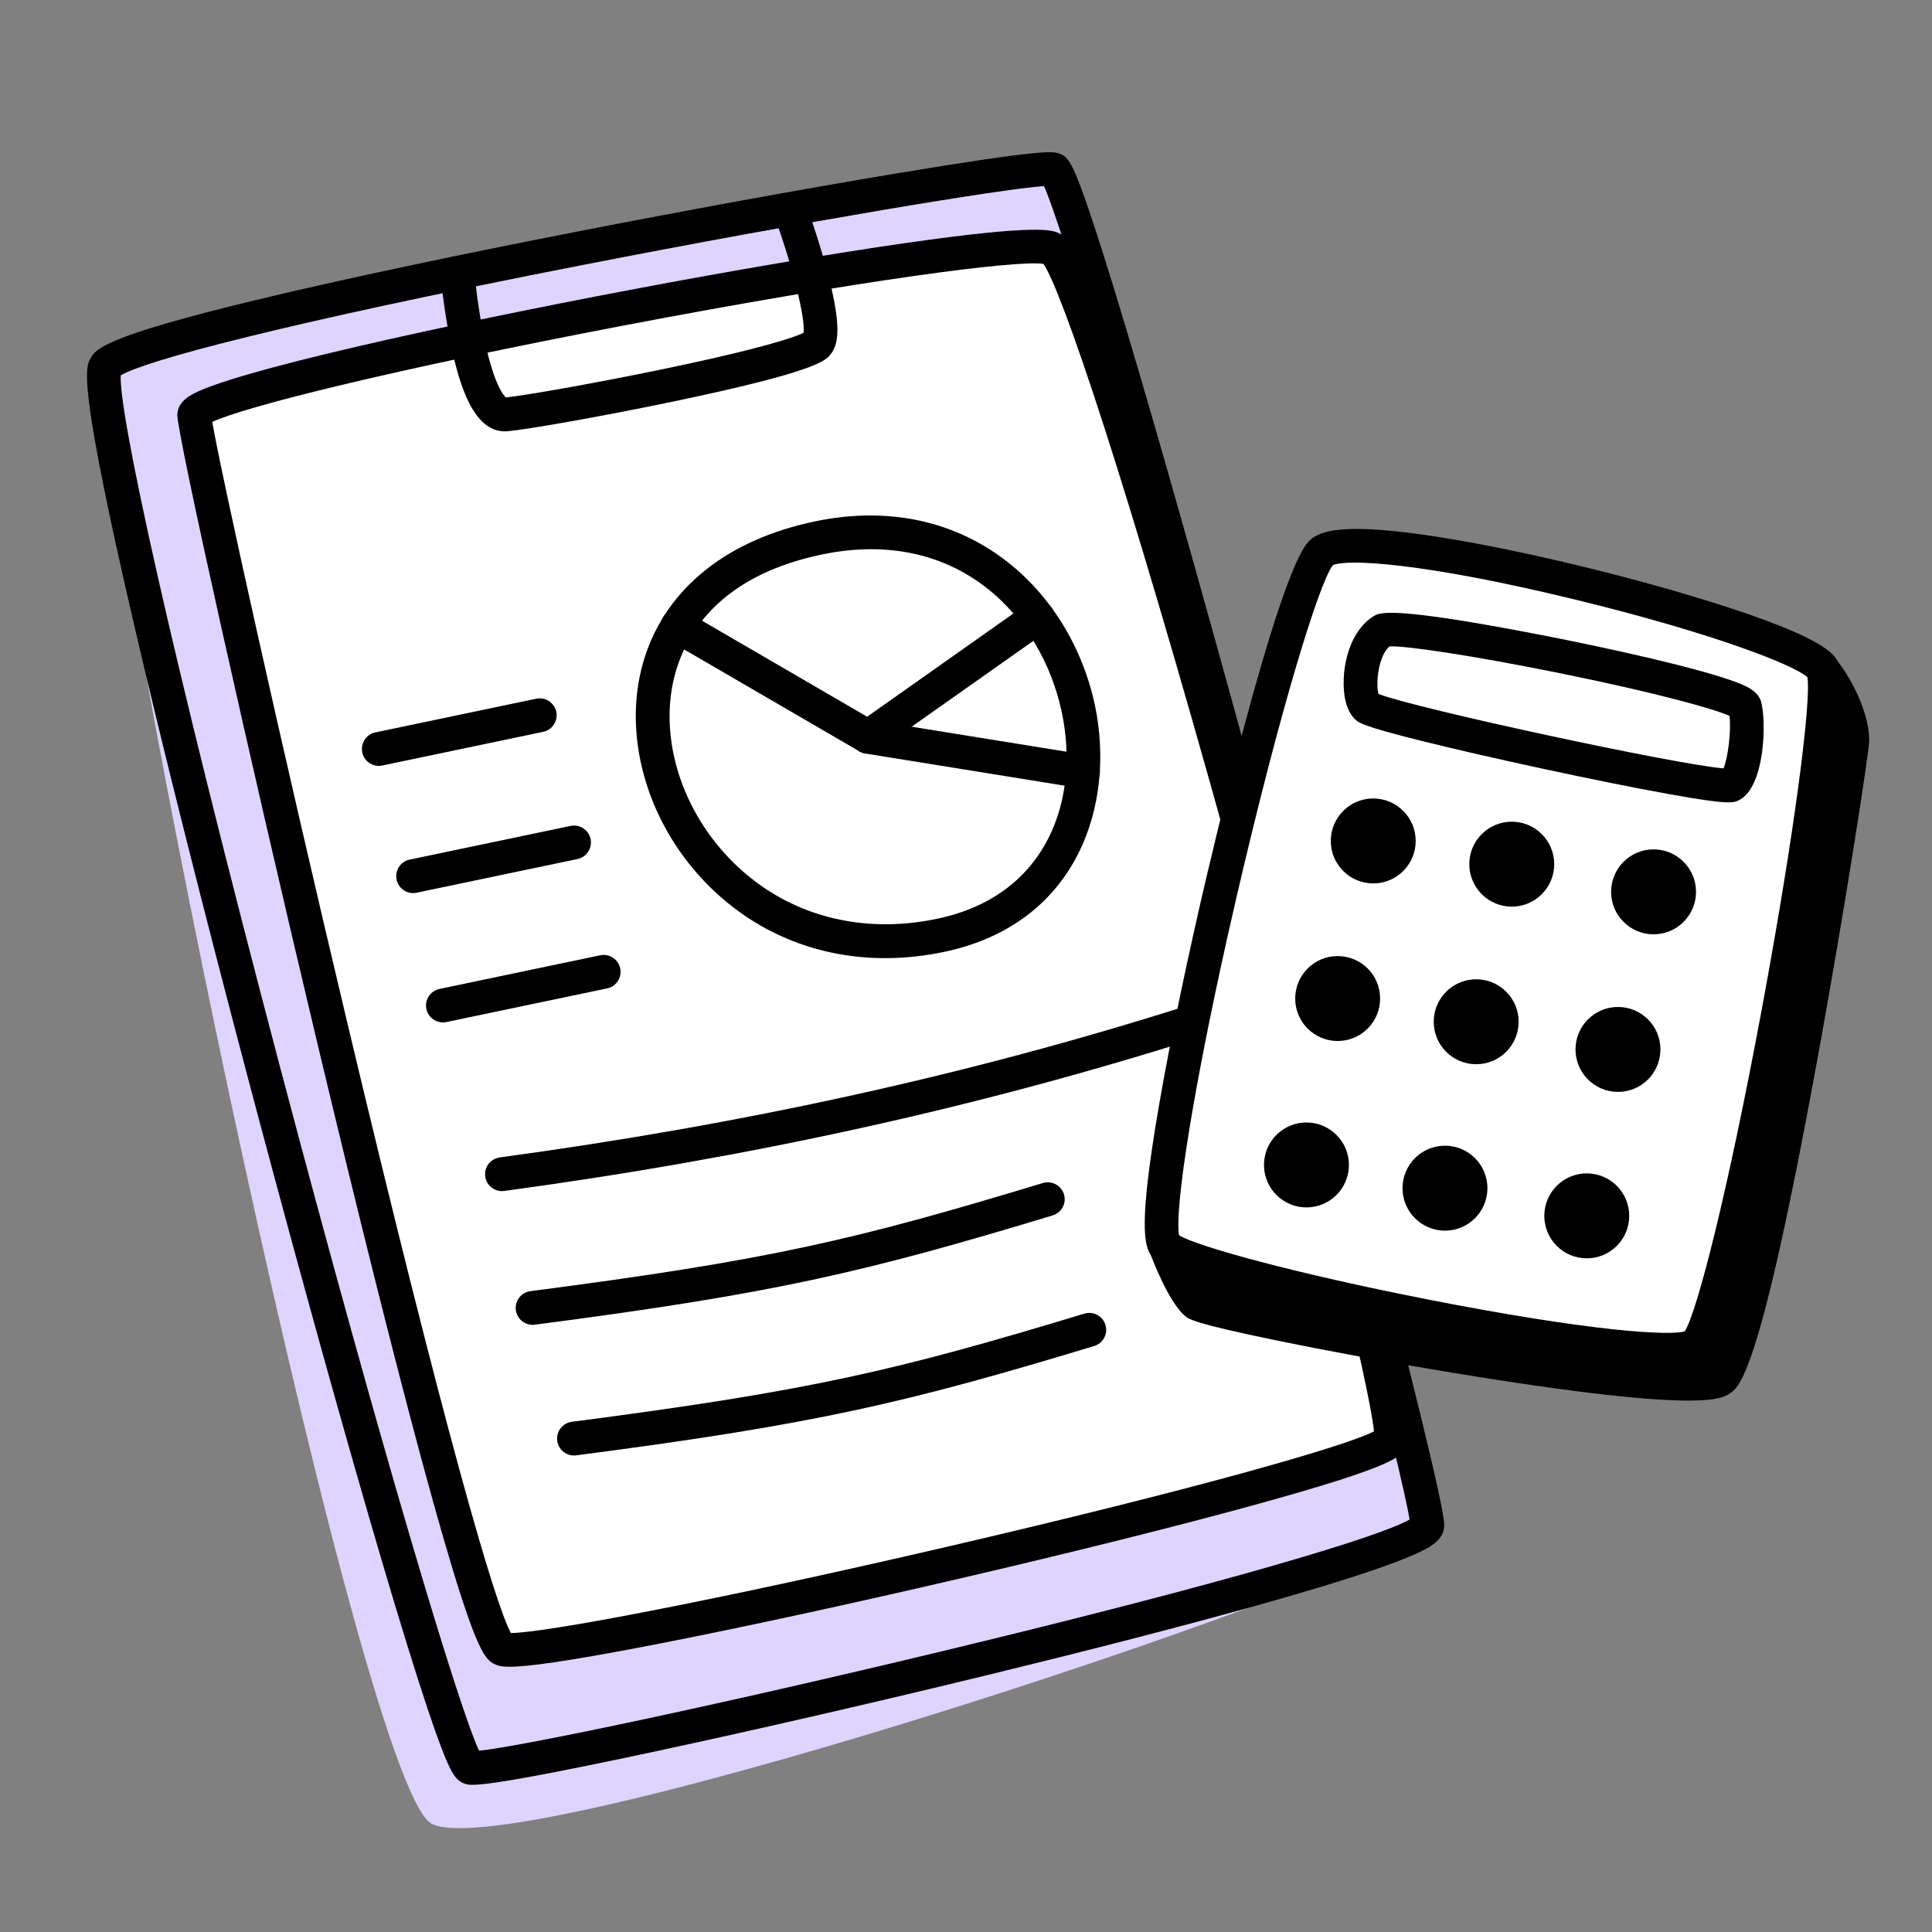 <svg xmlns="http://www.w3.org/2000/svg" width="160" height="160" viewBox="0 0 160 160" fill="none"><rect x="0" y="0" width="160" height="160" fill="#808080" stroke="none"/><g clip-path="url(#clip0_29_17097)"><path d="M8.721 30.359C10.712 26.822 85.007 13.288 87.236 14.03C89.465 14.773 118.444 123.136 118.197 126.352C117.949 129.568 42.697 154.735 35.74 151.029C29.496 147.702 6.492 34.318 8.721 30.359Z" fill="#DFD4FF"></path><path d="M39.139 147.812C38.799 147.812 38.659 147.77 38.535 147.733C37.774 147.505 37.38 146.81 36.786 145.338C33.83 138.02 25.521 108.386 19.204 84.218C15.488 70 12.406 57.543 10.291 48.194C6.501 31.443 7.101 30.377 7.499 29.672C7.918 28.928 8.492 27.909 21.187 24.849C29.679 22.803 40.249 20.656 47.62 19.215C56.769 17.427 66.412 15.668 74.077 14.389C86.515 12.314 87.216 12.547 87.68 12.701C88.44 12.955 88.818 13.266 90.548 18.498C91.516 21.427 92.811 25.649 94.395 31.047C97.202 40.614 100.968 54.056 104.999 68.896C108.704 82.54 112.399 96.502 115.136 107.202C119.702 125.059 119.627 126.04 119.595 126.459C119.528 127.326 118.807 127.82 118.57 127.983C114.615 130.692 88.383 137.153 77.288 139.805C68.22 141.972 58.89 144.081 51.689 145.593C42.807 147.457 40.128 147.812 39.139 147.812ZM9.996 31.091C9.843 34.121 13.86 53.064 23.281 88.698C31.504 119.796 37.969 141.365 39.674 144.987C43.084 144.651 59.266 141.26 78.232 136.697C101.851 131.016 114.325 127.235 116.737 125.839C116.062 121.724 109.814 97.359 102.558 70.61C93.29 36.446 87.918 18.669 86.459 15.413C83.022 15.637 66.753 18.335 48.366 21.924C22.906 26.894 11.905 29.924 9.996 31.091Z" fill="black"></path><path d="M16.089 34.375C16.089 31.669 83.382 18.834 87.117 20.591C90.853 22.349 116.374 116.579 115.161 119.25C113.948 121.922 44.808 137.798 41.593 136.565C38.378 135.332 16.089 37.081 16.089 34.375Z" fill="white"></path><path d="M42.186 138.035C41.514 138.035 41.281 137.946 41.09 137.873C40.364 137.594 39.773 137.06 38.241 132.366C37.36 129.666 36.235 125.783 34.898 120.823C32.601 112.305 29.618 100.384 26.271 86.347C20.641 62.736 14.686 36.022 14.686 34.376C14.686 33.749 15.029 33.215 15.705 32.786C18.826 30.809 37.309 26.82 52.188 24.005C60.787 22.378 68.931 20.995 75.121 20.11C86.062 18.547 87.137 19.053 87.715 19.325C88.501 19.695 89.578 20.201 94.582 35.949C97.288 44.465 100.756 56.275 104.346 69.204C107.679 81.206 110.898 93.385 113.178 102.62C117.078 118.419 116.723 119.201 116.438 119.829C116.094 120.587 115.738 121.37 103.979 124.607C97.575 126.37 88.862 128.547 79.446 130.736C70.238 132.878 61.394 134.794 54.543 136.131C46.602 137.68 43.525 138.035 42.186 138.035ZM17.578 34.944C18.291 39.096 23.191 61.288 28.749 84.647C36.778 118.387 40.968 132.774 42.309 135.241C45.038 135.231 58.708 132.672 78.321 128.122C98.83 123.363 111.32 119.805 113.786 118.544C113.47 114.994 108.743 95.522 101.665 70.029C93.244 39.7 87.919 23.983 86.407 21.851C84.148 21.531 71.484 23.174 51.586 26.971C32.388 30.634 20.199 33.698 17.577 34.943L17.578 34.944Z" fill="black"></path><path d="M41.57 98.643C41.215 98.642 40.873 98.507 40.614 98.264C40.355 98.022 40.198 97.69 40.174 97.336C40.15 96.982 40.262 96.632 40.486 96.357C40.711 96.082 41.031 95.903 41.383 95.854C61.691 93.099 80.282 89 98.221 83.324C98.397 83.269 98.582 83.248 98.765 83.264C98.949 83.28 99.127 83.332 99.291 83.416C99.454 83.501 99.599 83.617 99.718 83.758C99.836 83.898 99.926 84.061 99.982 84.237C100.037 84.412 100.058 84.597 100.042 84.78C100.026 84.963 99.974 85.141 99.889 85.305C99.805 85.468 99.688 85.613 99.547 85.731C99.407 85.85 99.244 85.939 99.068 85.995C80.975 91.72 62.229 95.853 41.76 98.63C41.697 98.639 41.634 98.643 41.57 98.643ZM44.109 109.717C43.769 109.717 43.44 109.593 43.185 109.368C42.929 109.144 42.764 108.834 42.72 108.497C42.672 108.128 42.773 107.756 43 107.462C43.227 107.167 43.561 106.975 43.93 106.927C63.664 104.364 70.711 102.715 86.375 97.971C86.73 97.866 87.112 97.906 87.437 98.082C87.763 98.257 88.006 98.554 88.113 98.908C88.221 99.261 88.184 99.643 88.011 99.97C87.838 100.296 87.542 100.541 87.189 100.651C71.595 105.374 64.073 107.135 44.292 109.705C44.23 109.713 44.169 109.717 44.109 109.717V109.717ZM47.535 120.537C47.195 120.536 46.866 120.412 46.611 120.188C46.355 119.963 46.19 119.654 46.146 119.317C46.098 118.948 46.199 118.576 46.426 118.281C46.653 117.987 46.987 117.795 47.356 117.747C67.088 115.184 74.136 113.535 89.801 108.79C90.157 108.683 90.541 108.72 90.869 108.895C91.197 109.071 91.442 109.369 91.55 109.724C91.658 110.08 91.62 110.464 91.445 110.791C91.269 111.119 90.971 111.363 90.615 111.471C75.02 116.194 67.498 117.955 47.718 120.525C47.657 120.533 47.596 120.537 47.535 120.537V120.537ZM31.372 63.427C31.026 63.427 30.691 63.298 30.434 63.066C30.177 62.834 30.014 62.515 29.979 62.17C29.943 61.825 30.037 61.48 30.241 61.2C30.446 60.92 30.747 60.726 31.086 60.655L44.407 57.865C44.771 57.789 45.151 57.86 45.462 58.063C45.773 58.267 45.991 58.585 46.068 58.949C46.144 59.312 46.073 59.691 45.869 60.002C45.666 60.313 45.347 60.531 44.983 60.607L31.662 63.397C31.567 63.417 31.47 63.427 31.372 63.427ZM34.214 73.961C33.867 73.96 33.533 73.832 33.276 73.6C33.018 73.367 32.856 73.048 32.821 72.704C32.785 72.359 32.879 72.014 33.083 71.734C33.288 71.454 33.589 71.26 33.928 71.189L47.249 68.399C47.613 68.323 47.993 68.394 48.304 68.597C48.615 68.8 48.833 69.119 48.91 69.482C48.986 69.846 48.914 70.225 48.711 70.536C48.508 70.847 48.189 71.064 47.825 71.141L34.504 73.931C34.408 73.951 34.311 73.961 34.214 73.961ZM36.684 84.672C36.337 84.671 36.002 84.543 35.745 84.31C35.488 84.078 35.325 83.759 35.29 83.414C35.254 83.07 35.348 82.724 35.552 82.445C35.757 82.165 36.058 81.971 36.397 81.9L49.718 79.109C50.081 79.038 50.456 79.112 50.764 79.316C51.071 79.519 51.286 79.836 51.362 80.197C51.438 80.557 51.368 80.933 51.168 81.243C50.968 81.553 50.654 81.772 50.294 81.852L36.973 84.642C36.878 84.662 36.781 84.672 36.684 84.672ZM73.301 79.349C67.356 79.349 61.919 76.981 57.908 72.528C53.249 67.355 51.491 60.208 53.43 54.319C55.309 48.611 60.331 44.649 67.57 43.163C80.088 40.592 88.671 48.895 90.68 58.425C92.4 66.588 89.261 76.447 78.302 78.806C76.61 79.17 74.936 79.349 73.301 79.349ZM68.135 45.907C60.172 47.542 57.192 51.859 56.094 55.194C54.464 60.146 55.994 66.215 59.993 70.654C64.416 75.565 70.874 77.538 77.712 76.067C86.844 74.101 89.427 66.08 87.936 59.002C86.266 51.079 79.357 43.602 68.135 45.907Z" fill="black"></path><path d="M71.886 62.42C71.638 62.42 71.395 62.354 71.181 62.23L55.413 53.061C55.252 52.969 55.112 52.846 54.999 52.7C54.886 52.553 54.803 52.386 54.755 52.208C54.707 52.029 54.695 51.843 54.72 51.66C54.744 51.477 54.805 51.3 54.898 51.14C54.991 50.981 55.115 50.841 55.262 50.729C55.409 50.618 55.577 50.536 55.757 50.489C55.935 50.443 56.122 50.432 56.305 50.458C56.488 50.484 56.665 50.546 56.824 50.64L71.813 59.356L85.12 49.965C85.424 49.754 85.799 49.671 86.163 49.735C86.528 49.799 86.853 50.004 87.066 50.306C87.28 50.608 87.365 50.983 87.304 51.347C87.242 51.712 87.039 52.038 86.738 52.253L72.695 62.163C72.458 62.33 72.176 62.42 71.886 62.42H71.886Z" fill="black"></path><path d="M89.689 65.293C89.614 65.293 89.539 65.287 89.463 65.275L71.662 62.402C71.295 62.342 70.967 62.14 70.749 61.839C70.531 61.537 70.442 61.162 70.502 60.795C70.625 60.032 71.346 59.511 72.11 59.636L89.911 62.509C90.259 62.565 90.573 62.75 90.791 63.027C91.009 63.304 91.114 63.653 91.086 64.003C91.058 64.354 90.899 64.682 90.64 64.921C90.381 65.16 90.042 65.293 89.689 65.293H89.689ZM41.803 35.723C39.195 35.723 38.048 31.82 37.409 28.846C36.761 25.836 36.492 22.849 36.481 22.724C36.448 22.354 36.564 21.986 36.803 21.701C37.041 21.416 37.384 21.238 37.754 21.205C38.124 21.173 38.493 21.288 38.778 21.527C39.063 21.765 39.242 22.107 39.275 22.477C39.277 22.502 39.503 25.009 40.022 27.632C40.846 31.8 41.699 32.744 41.896 32.913C43.434 32.761 49.085 31.773 54.645 30.623C63.566 28.777 65.953 27.855 66.546 27.564C66.71 26.337 65.633 22.019 64.09 17.793C63.968 17.445 63.989 17.064 64.147 16.731C64.304 16.398 64.587 16.14 64.933 16.014C65.28 15.888 65.662 15.903 65.998 16.056C66.333 16.209 66.594 16.488 66.725 16.833C66.762 16.933 67.627 19.31 68.357 21.924C69.794 27.074 69.421 28.522 68.803 29.319C68.385 29.858 67.685 30.761 55.749 33.255C49.754 34.507 43.56 35.586 42.027 35.713C41.951 35.72 41.876 35.723 41.803 35.723Z" fill="black"></path></g><g clip-path="url(#clip1_29_17097)"><path d="M150.956 55.456C152.537 57.469 153.399 59.873 153.399 61.313C153.399 62.753 145.621 112.232 142.452 114.25C139.282 116.267 100.191 108.918 99.038 107.909C97.886 106.9 96.531 103.217 96.531 103.217L150.956 55.456Z" fill="black"></path><path d="M139.834 115.991C136.858 115.991 131.128 115.483 119.76 113.596C114.886 112.788 109.717 111.834 105.579 110.981C98.832 109.59 98.435 109.242 98.116 108.963C96.763 107.779 95.463 104.371 95.217 103.7C95.119 103.435 95.104 103.146 95.174 102.871C95.243 102.597 95.395 102.35 95.608 102.163L150.033 54.403C150.176 54.277 150.343 54.182 150.524 54.124C150.705 54.065 150.896 54.044 151.086 54.061C151.275 54.079 151.459 54.135 151.626 54.226C151.793 54.317 151.94 54.441 152.058 54.591C153.698 56.68 154.8 59.381 154.8 61.313C154.8 62.257 152.762 75.403 150.492 87.817C145.738 113.818 144.089 114.868 143.204 115.431C142.885 115.634 142.324 115.991 139.834 115.991L139.834 115.991ZM99.861 106.755C101.259 107.279 109.817 109.112 120.444 110.869C134.94 113.266 140.52 113.393 141.651 113.073C142.09 112.432 143.847 108.658 147.813 86.892C150.131 74.172 151.933 62.3 151.999 61.292C151.991 60.438 151.539 58.983 150.693 57.551L98.194 103.621C98.732 104.919 99.409 106.258 99.861 106.755Z" fill="black"></path><path d="M109.395 45.805C112.252 42.728 149.472 52.239 150.956 55.456C152.441 58.673 143.211 109.156 140.404 111.383C137.597 113.61 99.005 105.691 96.531 103.216C94.057 100.742 106.179 49.27 109.395 45.805Z" fill="white"></path><path d="M137.945 113.177C136.704 113.177 134.982 113.067 132.552 112.786C128.698 112.341 123.556 111.507 118.075 110.438C112.814 109.412 107.702 108.264 103.679 107.205C96.701 105.368 95.888 104.555 95.541 104.208C94.814 103.48 94.275 102.111 95.662 93.467C96.464 88.472 97.814 81.76 99.464 74.569C100.092 71.833 105.676 47.753 108.369 44.852C109.207 43.949 111.168 43.202 119.355 44.507C125.147 45.43 132.887 47.227 139.554 49.198C151.199 52.64 151.92 54.202 152.228 54.869C152.473 55.4 152.929 56.389 151.717 65.425C151.028 70.558 149.945 77.171 148.666 84.047C147.366 91.04 145.995 97.589 144.807 102.488C142.646 111.393 141.787 112.074 141.275 112.481C140.829 112.834 140.134 113.177 137.945 113.177ZM97.647 102.306C99.18 103.23 107.241 105.457 118.303 107.628C131.667 110.25 138.206 110.638 139.525 110.258C140.515 108.705 143.048 98.965 145.935 83.413C148.716 68.433 150.004 57.903 149.681 56.083C148.639 55.105 141.987 52.462 130.391 49.64C117.776 46.569 111.474 46.273 110.38 46.809C109.254 48.238 106.001 58.775 102.417 74.234C98.743 90.079 97.245 100.341 97.647 102.306Z" fill="black"></path><path d="M143.142 66.447C142.431 66.447 141.066 66.279 138.082 65.739C135.362 65.247 131.747 64.52 127.903 63.692C124.1 62.873 120.501 62.048 117.769 61.369C112.752 60.122 112.477 59.837 112.158 59.506C111.072 58.379 111.258 56.138 111.341 55.478C111.598 53.441 112.477 51.82 113.754 51.031C114.245 50.728 115.156 50.164 127.668 52.593C133.255 53.678 140.853 55.36 143.877 56.532C144.74 56.867 145.603 57.265 145.846 58.116C146.296 59.692 146.187 65.174 144.025 66.261C143.828 66.36 143.654 66.447 143.142 66.447ZM114.165 57.472C117.278 58.685 138.937 63.344 142.734 63.632C143.097 62.782 143.387 60.527 143.23 59.29C141.878 58.668 136.852 57.309 129.329 55.78C121.857 54.262 116.364 53.465 115.069 53.53C114.133 54.33 113.917 56.662 114.165 57.472Z" fill="black"></path><path d="M113.726 73.161C115.668 73.161 117.242 71.586 117.242 69.643C117.242 67.701 115.668 66.126 113.726 66.126C111.784 66.126 110.21 67.701 110.21 69.643C110.21 71.586 111.784 73.161 113.726 73.161Z" fill="black"></path><path d="M125.198 75.084C127.14 75.084 128.714 73.509 128.714 71.567C128.714 69.624 127.14 68.049 125.198 68.049C123.256 68.049 121.681 69.624 121.681 71.567C121.681 73.509 123.256 75.084 125.198 75.084Z" fill="black"></path><path d="M136.941 77.376C138.883 77.376 140.457 75.801 140.457 73.859C140.457 71.916 138.883 70.341 136.941 70.341C134.999 70.341 133.424 71.916 133.424 73.859C133.424 75.801 134.999 77.376 136.941 77.376Z" fill="black"></path><path d="M110.779 86.212C112.721 86.212 114.295 84.637 114.295 82.694C114.295 80.752 112.721 79.177 110.779 79.177C108.837 79.177 107.263 80.752 107.263 82.694C107.263 84.637 108.837 86.212 110.779 86.212Z" fill="black"></path><path d="M122.251 88.135C124.193 88.135 125.767 86.56 125.767 84.618C125.767 82.675 124.193 81.1 122.251 81.1C120.309 81.1 118.735 82.675 118.735 84.618C118.735 86.56 120.309 88.135 122.251 88.135Z" fill="black"></path><path d="M133.994 90.427C135.936 90.427 137.51 88.852 137.51 86.909C137.51 84.967 135.936 83.392 133.994 83.392C132.052 83.392 130.477 84.967 130.477 86.909C130.477 88.852 132.052 90.427 133.994 90.427Z" fill="black"></path><path d="M108.194 99.993C110.136 99.993 111.711 98.419 111.711 96.476C111.711 94.533 110.136 92.959 108.194 92.959C106.252 92.959 104.678 94.533 104.678 96.476C104.678 98.419 106.252 99.993 108.194 99.993Z" fill="black"></path><path d="M119.666 101.917C121.608 101.917 123.183 100.342 123.183 98.399C123.183 96.457 121.608 94.882 119.666 94.882C117.724 94.882 116.15 96.457 116.15 98.399C116.15 100.342 117.724 101.917 119.666 101.917Z" fill="black"></path><path d="M131.409 104.209C133.351 104.209 134.926 102.634 134.926 100.691C134.926 98.749 133.351 97.174 131.409 97.174C129.467 97.174 127.893 98.749 127.893 100.691C127.893 102.634 129.467 104.209 131.409 104.209Z" fill="black"></path></g><defs><clipPath id="clip0_29_17097"><rect width="112.4" height="138.8" fill="white" transform="translate(7.2 12.6)"></rect></clipPath><clipPath id="clip1_29_17097"><rect width="60" height="72.2" fill="white" transform="translate(94.8 43.8)"></rect></clipPath></defs></svg>